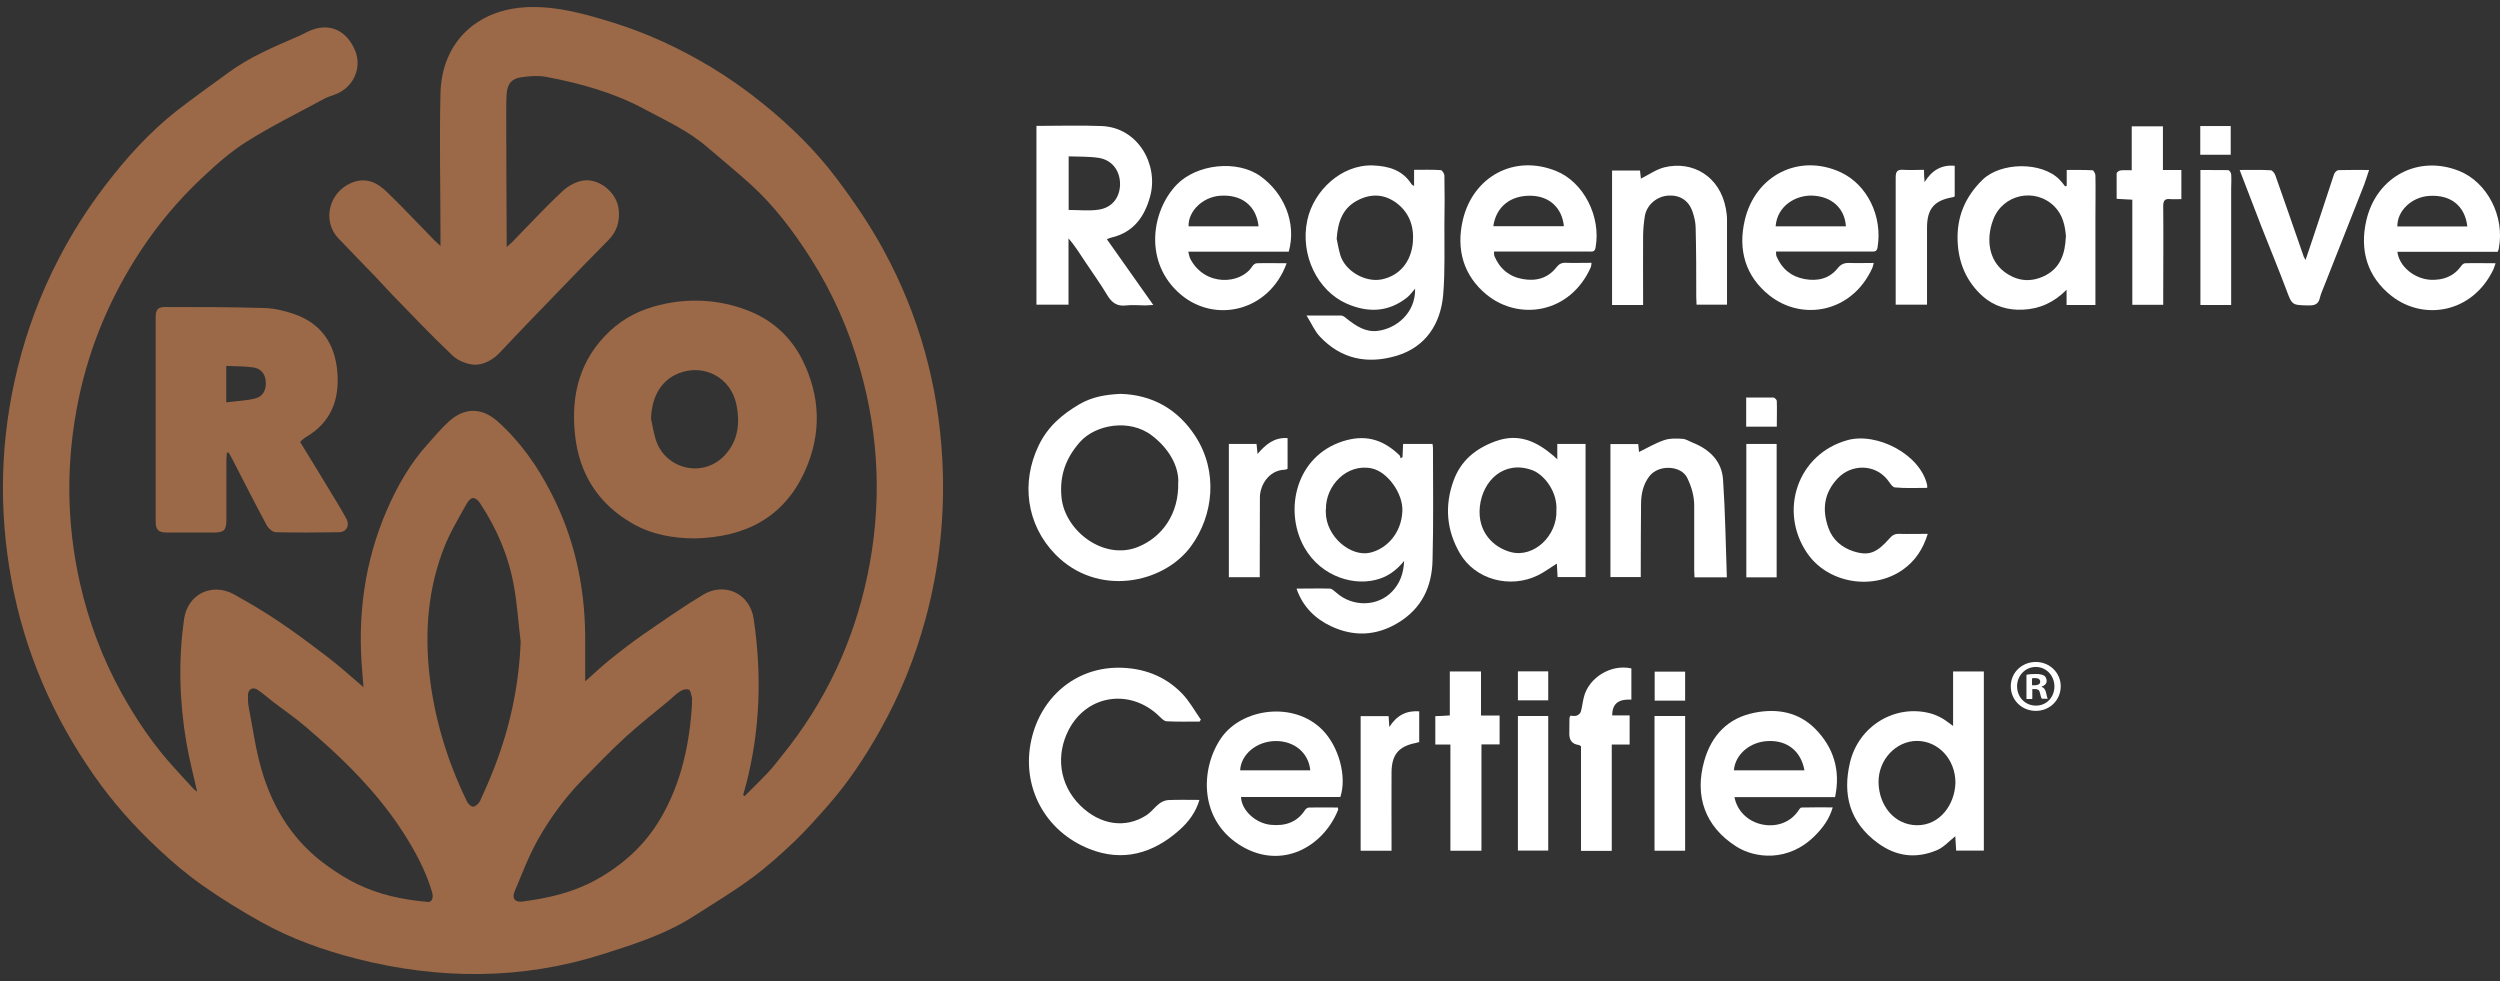 <svg xmlns="http://www.w3.org/2000/svg" fill="none" viewBox="0 0 237 93" height="93" width="237">
<rect x="0" y="0" width="237" height="93" fill="#333333" stroke="none"/>
<g clip-path="url(#clip0_6392_10964)">
<path fill="#9B6947" d="M55.514 64.56C56.278 63.893 57.041 63.157 57.874 62.491C58.874 61.686 59.887 60.909 60.942 60.173C62.816 58.882 64.69 57.563 66.647 56.383C68.716 55.134 71.103 56.286 71.45 58.674C72.228 63.949 72.075 69.182 70.729 74.36C70.645 74.693 70.534 75.026 70.451 75.373C70.493 75.401 70.548 75.443 70.59 75.47C71.326 74.735 72.075 74.013 72.797 73.249C73.269 72.75 73.685 72.194 74.116 71.653C78.211 66.614 80.904 60.895 82.236 54.537C83.611 47.957 83.374 41.433 81.528 34.964C80.473 31.244 78.933 27.76 76.85 24.484C75.226 21.944 73.436 19.556 71.201 17.515C69.854 16.294 68.438 15.142 67.064 13.962C65.287 12.421 63.163 11.449 61.109 10.353C58.166 8.77 55.015 7.896 51.767 7.285C51.003 7.146 50.17 7.215 49.393 7.327C48.491 7.465 48.102 7.951 48.032 8.881C47.977 9.7 47.991 10.519 47.991 11.338C47.991 15.156 48.019 18.987 48.032 22.804V23.415C48.296 23.179 48.449 23.054 48.602 22.901C50.156 21.319 51.669 19.667 53.294 18.154C53.849 17.627 54.668 17.168 55.417 17.099C56.764 16.96 58.457 18.168 58.652 19.848C58.777 20.986 58.485 21.944 57.666 22.776C56.167 24.276 54.696 25.803 53.224 27.33C51.295 29.328 49.351 31.328 47.436 33.368C46.783 34.076 45.95 34.548 45.09 34.576C44.354 34.576 43.438 34.215 42.896 33.701C40.897 31.813 39.01 29.814 37.094 27.843C36.553 27.288 36.053 26.705 35.511 26.15C34.359 24.956 33.207 23.776 32.069 22.582C30.528 20.958 31.18 18.293 33.221 17.377C34.651 16.738 35.72 17.279 36.664 18.182C38.204 19.667 39.662 21.236 41.161 22.763C41.314 22.915 41.48 23.068 41.758 23.318V22.207C41.758 17.751 41.647 13.296 41.758 8.853C41.869 4.037 45.173 0.886 49.99 0.677C52.822 0.566 55.487 1.33 58.138 2.149C61.4 3.162 64.482 4.606 67.397 6.355C69.118 7.396 70.77 8.562 72.325 9.825C74.907 11.907 77.294 14.239 79.279 16.877C80.931 19.07 82.486 21.347 83.791 23.762C87.136 29.912 88.955 36.533 89.33 43.543C89.607 48.707 89.08 53.774 87.719 58.757C86.72 62.422 85.304 65.906 83.444 69.21C82.028 71.736 80.432 74.152 78.516 76.331C77.489 77.497 76.462 78.663 75.351 79.732C74.032 80.981 72.672 82.217 71.201 83.286C69.451 84.577 67.578 85.687 65.745 86.867C63.08 88.574 60.109 89.518 57.125 90.462C49.393 92.919 41.605 92.864 33.818 90.893C30.681 90.088 27.585 88.991 24.739 87.394C22.838 86.34 20.978 85.187 19.201 83.938C17.702 82.883 16.272 81.675 14.939 80.412C12.704 78.316 10.664 76.026 8.915 73.513C5 67.919 2.349 61.783 1.099 55.065C-0.15 48.318 0.017 41.614 1.655 34.95C2.543 31.328 3.834 27.857 5.555 24.553C6.832 22.082 8.304 19.764 9.997 17.557C11.982 14.961 14.148 12.56 16.716 10.533C18.312 9.284 19.978 8.118 21.616 6.91C23.629 5.425 25.905 4.467 28.182 3.481C28.682 3.273 29.14 2.982 29.654 2.801C31.458 2.176 32.929 3.051 33.651 4.758C34.345 6.383 33.54 8.215 31.916 8.895C31.555 9.048 31.153 9.145 30.806 9.325C28.321 10.672 25.781 11.921 23.393 13.42C21.838 14.392 20.45 15.642 19.104 16.905C16.924 18.959 14.981 21.263 13.329 23.776C10.511 28.065 8.526 32.716 7.471 37.741C6.249 43.571 6.263 49.415 7.568 55.231C8.401 58.924 9.706 62.422 11.538 65.726C12.954 68.266 14.564 70.653 16.535 72.805C17.146 73.471 17.743 74.138 18.354 74.79C18.451 74.887 18.576 74.957 18.687 75.054C18.34 73.485 17.938 71.958 17.674 70.418C17.008 66.517 16.896 62.602 17.452 58.688C17.785 56.314 20.103 55.19 22.199 56.356C23.587 57.133 24.975 57.938 26.294 58.827C27.932 59.923 29.515 61.103 31.069 62.297C32.194 63.157 33.249 64.115 34.456 65.143C34.415 64.56 34.387 64.143 34.345 63.713C33.873 58.396 34.554 53.232 36.691 48.318C37.663 46.083 38.871 43.959 40.523 42.127C41.189 41.378 41.841 40.6 42.577 39.934C44.048 38.615 45.673 38.629 47.158 39.934C49.31 41.85 50.948 44.182 52.252 46.736C54.418 50.942 55.417 55.426 55.473 60.145C55.473 61.589 55.473 63.033 55.473 64.532H55.514V64.56ZM49.351 60.77C49.143 59.049 49.032 57.3 48.727 55.592C48.227 52.746 47.116 50.137 45.52 47.721C45.076 47.055 44.645 47.041 44.243 47.749C43.479 49.11 42.66 50.484 42.091 51.928C40.592 55.773 40.259 59.798 40.703 63.879C41.175 68.113 42.397 72.125 44.257 75.956C44.368 76.192 44.673 76.498 44.867 76.47C45.103 76.442 45.409 76.164 45.52 75.915C46.02 74.832 46.492 73.735 46.922 72.611C48.393 68.793 49.212 64.851 49.365 60.742V60.77H49.351ZM40.592 85.507C40.911 85.507 41.133 85.174 40.953 84.549C40.342 82.481 39.315 80.606 38.149 78.802C36.747 76.636 35.067 74.665 33.263 72.833C31.916 71.459 30.473 70.181 29.001 68.918C27.988 68.044 26.863 67.28 25.794 66.461C25.336 66.1 24.906 65.712 24.42 65.392C23.962 65.087 23.532 65.337 23.504 65.878C23.504 66.253 23.504 66.642 23.573 67.003C23.962 69.002 24.226 71.028 24.795 72.972C25.878 76.706 27.89 79.885 31.139 82.161C31.985 82.758 32.874 83.327 33.818 83.785C35.858 84.785 38.052 85.284 40.592 85.507ZM65.593 66.683C65.593 66.489 65.634 66.295 65.593 66.114C65.523 65.85 65.468 65.448 65.301 65.379C65.079 65.281 64.704 65.379 64.468 65.545C64.079 65.781 63.76 66.128 63.413 66.42C62.011 67.586 60.567 68.71 59.235 69.932C57.847 71.209 56.542 72.569 55.223 73.916C53.557 75.623 52.155 77.539 50.989 79.607C50.115 81.162 49.476 82.869 48.782 84.521C48.504 85.187 48.838 85.562 49.532 85.465C51.975 85.146 54.321 84.618 56.528 83.397C59.096 81.967 61.164 80.079 62.636 77.567C64.593 74.207 65.384 70.515 65.606 66.683H65.593Z"></path>
<path fill="#9B6947" d="M65.898 51.039C63.815 51.039 61.803 50.678 59.998 49.651C56.694 47.777 54.876 44.876 54.501 41.128C54.126 37.408 54.959 34.062 57.819 31.383C59.193 30.092 60.775 29.343 62.538 28.912C65.342 28.232 68.133 28.385 70.839 29.412C73.199 30.314 74.99 31.939 76.087 34.16C77.78 37.574 77.891 41.128 76.323 44.626C74.31 49.096 70.617 50.928 65.884 51.039H65.898ZM61.719 39.698C61.844 40.309 61.955 40.934 62.122 41.531C62.927 44.432 66.55 45.39 68.646 43.224C69.979 41.836 70.187 40.129 69.798 38.296C69.271 35.797 66.744 34.451 64.357 35.381C62.705 36.02 61.775 37.588 61.719 39.698Z"></path>
<path fill="#9B6947" d="M28.446 41.891C29.653 43.862 30.833 45.778 31.999 47.721C32.291 48.207 32.582 48.693 32.846 49.193C33.179 49.818 32.846 50.442 32.152 50.456C30.153 50.484 28.154 50.498 26.155 50.456C25.85 50.456 25.447 50.095 25.281 49.79C24.17 47.721 23.101 45.625 22.032 43.543C21.921 43.321 21.796 43.113 21.672 42.905C21.616 42.905 21.56 42.905 21.505 42.932C21.505 43.141 21.463 43.349 21.463 43.557V49.29C21.463 50.248 21.227 50.484 20.283 50.484H15.869C15.008 50.484 14.758 50.248 14.758 49.415V30.078C14.758 29.37 14.967 29.106 15.619 29.106C18.798 29.106 21.963 29.106 25.142 29.204C26.044 29.231 26.974 29.467 27.849 29.759C30.403 30.633 31.722 32.521 31.971 35.159C32.221 37.838 31.416 40.045 28.959 41.461C28.765 41.572 28.626 41.752 28.446 41.905V41.891ZM21.449 34.687V38.143C22.407 38.018 23.337 37.991 24.212 37.768C24.975 37.574 25.281 36.894 25.183 36.075C25.114 35.409 24.712 34.923 23.976 34.826C23.157 34.715 22.324 34.728 21.449 34.687Z"></path>
<path fill="white" d="M123.894 29.912C125.116 29.912 126.129 29.912 127.129 29.912C127.323 29.912 127.531 30.092 127.698 30.231C128.545 30.897 129.447 31.508 130.585 31.369C132.362 31.161 134.208 29.676 134.153 27.358C133.889 27.663 133.681 27.968 133.403 28.191C131.612 29.62 129.655 29.662 127.642 28.774C124.949 27.58 123.214 24.221 123.936 20.861C124.533 18.085 127.156 15.586 130.141 15.683C131.626 15.739 132.973 16.114 133.819 17.474C133.847 17.516 133.917 17.544 134.055 17.627V16.1C134.944 16.1 135.763 16.072 136.582 16.128C136.707 16.128 136.915 16.447 136.929 16.627C136.957 18.182 136.957 19.737 136.929 21.291C136.915 23.499 136.998 25.706 136.818 27.899C136.582 30.745 135.124 32.91 132.39 33.729C129.627 34.548 127.129 34.048 125.116 31.897C124.63 31.383 124.338 30.675 123.853 29.898H123.894V29.912ZM126.726 22.68C126.809 23.082 126.906 23.665 127.073 24.221C127.559 25.734 129.461 26.802 131.002 26.483C132.681 26.136 133.792 24.817 133.944 22.93C134.055 21.458 133.611 20.181 132.417 19.265C131.293 18.418 130.058 18.321 128.794 18.945C127.309 19.667 126.823 20.972 126.712 22.694L126.726 22.68Z"></path>
<path fill="white" d="M122.95 55.8C124.047 55.8 125.06 55.773 126.06 55.8C126.268 55.8 126.49 56.023 126.671 56.175C128.198 57.55 130.585 57.536 131.973 56.078C132.681 55.342 133.056 54.412 133.112 53.177C132.32 54.149 131.446 54.732 130.377 54.981C127.989 55.565 124.755 54.426 123.367 51.331C121.784 47.819 123.103 42.932 127.67 41.725C129.697 41.197 131.251 41.794 132.667 43.154C132.737 43.224 132.751 43.349 132.778 43.446C132.834 43.404 132.903 43.363 132.959 43.335C132.973 42.932 133 42.53 133.014 42.086H135.805C135.818 42.224 135.846 42.349 135.846 42.46C135.846 46.014 135.902 49.554 135.805 53.108C135.749 55.578 134.819 57.647 132.57 59.021C130.46 60.312 128.295 60.367 126.157 59.354C124.699 58.66 123.506 57.536 122.909 55.8H122.95ZM125.685 48.277V48.527C125.685 50.873 128.045 52.802 129.863 52.4C131.404 52.053 132.862 50.595 132.945 48.443C133.014 46.764 131.529 44.723 130.044 44.404C127.684 43.904 125.657 46.042 125.699 48.277H125.685Z"></path>
<path fill="white" d="M106.223 37.338C109.277 37.421 111.679 38.837 113.303 41.322C115.51 44.709 115.038 48.86 112.914 51.775C110.304 55.356 104.016 56.633 100.032 52.538C97.284 49.706 96.798 45.722 98.45 42.266C99.296 40.475 100.671 39.282 102.35 38.31C103.572 37.602 104.849 37.407 106.223 37.338ZM111.706 45.709C111.734 44.14 110.79 42.502 109.208 41.294C107.084 39.656 103.836 40.253 102.378 41.905C101.018 43.446 100.435 45.112 100.629 47.138C100.934 50.317 104.613 53.149 107.861 51.858C110.152 50.942 111.79 48.721 111.693 45.695H111.706V45.709Z"></path>
<path fill="white" d="M98.269 11.935C100.365 11.935 102.406 11.866 104.433 11.949C107.931 12.088 109.832 15.655 109.041 18.584C108.514 20.556 107.445 22.041 105.335 22.527C105.21 22.555 105.099 22.61 104.932 22.68C106.39 24.734 107.82 26.774 109.333 28.912C109.027 28.912 108.805 28.954 108.597 28.954C107.986 28.954 107.375 28.884 106.765 28.954C105.89 29.065 105.39 28.69 104.96 27.968C104.308 26.872 103.544 25.831 102.85 24.776C102.364 24.04 101.906 23.304 101.295 22.596V28.884H98.255V11.935H98.269ZM101.309 14.823V19.903C102.281 19.903 103.239 20.014 104.155 19.875C105.446 19.681 106.168 18.709 106.182 17.46C106.182 16.211 105.46 15.197 104.21 14.975C103.28 14.823 102.309 14.864 101.309 14.823Z"></path>
<path fill="white" d="M185.153 68.821V63.657H188.068V80.634H185.444C185.417 80.19 185.389 79.732 185.361 79.274C184.764 79.746 184.265 80.329 183.626 80.593C181.655 81.425 179.781 81.217 178.004 79.912C175.339 77.955 174.659 75.318 175.38 72.278C176.213 68.793 179.67 66.739 183.001 67.627C183.376 67.725 183.751 67.891 184.098 68.085C184.431 68.266 184.709 68.516 185.153 68.821ZM185.375 74.207C185.375 71.986 183.765 70.251 181.738 70.237C179.739 70.237 178.046 72.028 178.087 74.193C178.129 76.345 179.559 78.205 181.724 78.233C183.904 78.247 185.319 76.275 185.375 74.207Z"></path>
<path fill="white" d="M113.733 68.405C112.678 68.405 111.637 68.433 110.596 68.377C110.36 68.377 110.11 68.1 109.902 67.905C107.181 65.254 103.072 65.823 101.323 69.168C100.088 71.528 100.379 74.36 102.42 76.373C104.294 78.205 106.681 78.58 108.694 77.275C109.138 76.984 109.471 76.512 109.888 76.192C110.124 76.012 110.457 75.859 110.762 75.845C111.72 75.804 112.692 75.832 113.705 75.832C113.358 77.025 112.664 77.928 111.79 78.705C109.291 80.926 106.418 81.731 103.28 80.482C99.102 78.83 96.756 74.596 97.783 70.085C98.672 66.17 101.851 63.324 105.987 63.297C108.333 63.297 110.429 64.06 112.067 65.754C112.761 66.475 113.261 67.392 113.844 68.225C113.802 68.294 113.761 68.35 113.705 68.419H113.733V68.405Z"></path>
<path fill="white" d="M173.951 75.568H164.428C164.678 76.9 165.733 77.9 167.079 78.164C168.454 78.441 169.758 77.928 170.466 76.873C170.55 76.748 170.675 76.553 170.786 76.553C171.743 76.526 172.701 76.54 173.742 76.54C173.423 77.65 172.812 78.455 172.09 79.191C169.522 81.801 166.302 81.343 164.594 80.246C161.652 78.372 160.611 75.485 161.568 72.111C162.249 69.724 163.803 68.044 166.371 67.558C168.495 67.142 170.494 67.517 172.049 69.058C173.812 70.82 174.506 73 173.964 75.568H173.951ZM171.063 73.028C170.73 71.195 169.425 70.168 167.607 70.251C165.899 70.321 164.497 71.514 164.372 73.028H171.063Z"></path>
<path fill="white" d="M195.925 17.599V16.113C196.786 16.113 197.577 16.099 198.368 16.141C198.479 16.141 198.646 16.46 198.646 16.641C198.673 17.96 198.646 19.292 198.646 20.611V28.912H195.911V27.468C194.717 28.676 193.357 29.287 191.774 29.356C190.358 29.426 189.04 29.037 187.971 28.093C186.43 26.719 185.667 24.942 185.583 22.874C185.486 20.569 186.291 18.668 187.929 17.057C189.664 15.35 193.565 15.308 195.245 17.03C195.439 17.224 195.606 17.446 195.772 17.668C195.814 17.654 195.869 17.627 195.911 17.613L195.925 17.599ZM195.856 22.443C195.772 21.402 195.564 20.375 194.745 19.556C192.913 17.751 189.859 18.418 188.956 20.819C188.221 22.776 188.609 24.692 189.984 25.747C191.15 26.636 192.441 26.802 193.773 26.177C195.314 25.442 195.772 24.067 195.842 22.457L195.856 22.443Z"></path>
<path fill="white" d="M127.073 75.554H117.648C117.689 76.803 119.008 78.038 120.452 78.191C121.798 78.33 122.95 77.983 123.728 76.775C123.797 76.664 123.978 76.553 124.102 76.553C125.005 76.539 125.907 76.553 126.837 76.553C126.837 76.678 126.879 76.761 126.837 76.817C125.407 80.301 121.548 82.425 117.8 80.273C113.622 77.872 113.761 72.888 115.76 69.973C117.717 67.128 122.659 66.448 125.366 69.196C126.92 70.765 127.712 73.638 127.059 75.568H127.073V75.554ZM124.214 73.027C124.061 71.362 122.687 70.223 120.896 70.251C119.133 70.279 117.648 71.5 117.564 73.027H124.214Z"></path>
<path fill="white" d="M168.37 23.86C168.37 24.04 168.37 24.179 168.412 24.29C168.912 25.484 169.8 26.219 171.077 26.455C172.299 26.677 173.409 26.427 174.2 25.442C174.52 25.039 174.839 24.915 175.311 24.928C176.061 24.956 176.81 24.928 177.629 24.928C177.574 25.123 177.56 25.262 177.504 25.386C175.589 29.634 170.869 30.481 167.746 28.01C165.469 26.205 164.733 23.679 165.414 20.833C166.413 16.627 170.55 14.503 174.506 16.336C177.005 17.502 178.49 20.5 177.99 23.471C177.921 23.901 177.629 23.846 177.338 23.846H168.37V23.86ZM174.992 21.458C174.881 19.695 173.59 18.598 171.771 18.543C170.258 18.501 168.481 19.487 168.329 21.458H174.992Z"></path>
<path fill="white" d="M227.269 23.859C227.436 25.261 228.893 26.455 230.448 26.525C231.6 26.566 232.6 26.219 233.308 25.234C233.391 25.109 233.557 24.956 233.682 24.956C234.626 24.928 235.556 24.956 236.584 24.956C236.486 25.206 236.445 25.386 236.375 25.539C234.376 29.717 229.726 30.425 226.714 28.052C224.437 26.261 223.674 23.762 224.326 20.903C225.284 16.752 229.24 14.642 233.141 16.211C235.765 17.266 237.472 20.486 236.889 23.54C236.889 23.637 236.819 23.734 236.778 23.873H227.269V23.859ZM233.904 21.472C233.682 19.515 232.336 18.446 230.309 18.57C228.629 18.668 227.241 19.986 227.269 21.472H233.904Z"></path>
<path fill="white" d="M121.979 24.942C120.313 29.551 115.177 30.675 111.928 27.913C108.416 24.928 109.124 20.042 111.54 17.516C113.442 15.544 117.273 15.128 119.48 16.697C121.715 18.293 122.936 21.125 122.173 23.859H112.65C112.72 24.137 112.747 24.359 112.845 24.54C114.205 27.163 117.606 26.997 118.716 25.247C118.8 25.109 118.994 24.956 119.147 24.956C120.063 24.928 120.979 24.956 121.979 24.956V24.942ZM119.313 21.458C119.105 19.501 117.703 18.404 115.649 18.557C114.011 18.682 112.623 20.028 112.678 21.458H119.313Z"></path>
<path fill="white" d="M141.635 23.859C141.635 24.054 141.635 24.179 141.662 24.262C142.176 25.484 143.078 26.233 144.369 26.455C145.605 26.677 146.729 26.386 147.534 25.359C147.784 25.039 148.02 24.901 148.423 24.914C149.214 24.942 150.019 24.914 150.88 24.914C150.852 25.095 150.852 25.234 150.796 25.359C148.853 29.703 144.036 30.453 140.941 27.941C138.733 26.136 138.025 23.637 138.678 20.847C139.636 16.78 143.509 14.587 147.52 16.211C150.116 17.252 151.81 20.528 151.254 23.498C151.171 23.915 150.907 23.846 150.644 23.846H141.621H141.635V23.859ZM141.579 21.444H148.256C148.09 19.709 146.882 18.598 145.161 18.557C143.203 18.501 141.829 19.598 141.565 21.444H141.579Z"></path>
<path fill="white" d="M147.631 43.543V42.086H150.311V54.704H147.659C147.631 54.273 147.618 53.857 147.59 53.427C146.965 53.815 146.41 54.232 145.799 54.537C143.134 55.842 139.83 54.94 138.386 52.441C137.137 50.276 136.929 47.971 137.79 45.584C138.484 43.668 139.872 42.53 141.76 41.836C143.953 41.031 145.66 41.836 147.271 43.21C147.354 43.279 147.423 43.349 147.618 43.529H147.631V43.543ZM147.548 48.388C147.659 46.653 146.424 44.987 145.216 44.556C142.592 43.626 140.552 45.528 140.288 48.041C140.038 50.456 141.621 51.928 143.245 52.344C145.424 52.899 147.645 50.775 147.548 48.374V48.388Z"></path>
<path fill="white" d="M155.766 28.912H152.823V16.169H155.474C155.502 16.447 155.53 16.724 155.558 16.933C156.293 16.572 157.001 16.058 157.779 15.864C160.444 15.211 163.04 16.697 163.609 19.765C163.665 20.098 163.72 20.431 163.72 20.764V28.884H160.833C160.833 28.662 160.805 28.413 160.805 28.177C160.805 25.997 160.805 23.804 160.749 21.625C160.749 21.111 160.624 20.584 160.458 20.084C160.083 18.987 159.25 18.474 158.14 18.543C157.071 18.612 156.113 19.417 155.933 20.472C155.835 21.069 155.78 21.68 155.766 22.291C155.752 24.248 155.766 26.192 155.766 28.149V28.898V28.912Z"></path>
<path fill="white" d="M163.706 54.732H160.638C160.638 54.496 160.611 54.274 160.611 54.051V47.944C160.611 47.014 160.361 46.153 159.944 45.292C159.375 44.126 157.224 43.987 156.335 45.181C155.766 45.945 155.586 46.805 155.572 47.722C155.544 49.776 155.558 51.831 155.544 53.899V54.704H152.67V42.1H155.308C155.336 42.377 155.363 42.641 155.377 42.849C156.169 42.461 156.946 42.002 157.765 41.725C158.292 41.544 158.903 41.558 159.472 41.6C159.806 41.6 160.139 41.836 160.458 41.961C162.068 42.599 163.22 43.71 163.345 45.459C163.554 48.527 163.595 51.608 163.706 54.746V54.732Z"></path>
<path fill="white" d="M182.724 46.25C181.683 46.25 180.655 46.306 179.642 46.208C179.364 46.181 179.128 45.709 178.892 45.431C177.699 43.987 175.519 43.974 174.214 45.348C172.896 46.75 172.715 48.332 173.34 50.067C173.742 51.192 174.631 51.914 175.7 52.261C177.171 52.733 177.921 52.413 179.142 51.025C179.406 50.72 179.656 50.595 180.045 50.609C180.919 50.637 181.807 50.609 182.751 50.609C182.307 52.053 181.558 53.191 180.364 54.024C177.518 56.009 173.27 55.301 171.313 52.427C168.606 48.457 170.383 43.043 175.144 41.725C177.907 40.961 182.03 43.043 182.696 45.986C182.696 46.042 182.696 46.097 182.696 46.236H182.71L182.724 46.25Z"></path>
<path fill="white" d="M212.333 16.114C213.388 16.114 214.332 16.086 215.262 16.141C215.428 16.141 215.637 16.433 215.706 16.627C216.622 19.195 217.497 21.777 218.399 24.345C218.427 24.415 218.482 24.484 218.565 24.651C219.037 23.249 219.482 21.944 219.912 20.625C220.37 19.251 220.814 17.877 221.272 16.502C221.328 16.35 221.536 16.141 221.675 16.128C222.619 16.1 223.563 16.114 224.59 16.114C224.41 16.627 224.285 17.085 224.118 17.516C222.869 20.695 221.606 23.873 220.356 27.052C220.203 27.441 220.023 27.829 219.926 28.232C219.787 28.857 219.412 28.968 218.829 28.954C217.261 28.926 217.288 28.926 216.733 27.441C215.984 25.456 215.178 23.498 214.401 21.527C213.721 19.778 213.041 18.015 212.319 16.114H212.333Z"></path>
<path fill="white" d="M148.881 67.849C149.075 67.849 149.283 67.905 149.45 67.849C149.616 67.794 149.825 67.627 149.866 67.461C149.991 67.017 150.033 66.558 150.144 66.114C150.602 64.226 152.726 62.935 154.655 63.366V66.323C153.656 66.281 152.837 66.517 152.837 67.822H154.489V70.584H152.795V80.662H149.88V70.751C149.755 70.667 149.728 70.64 149.686 70.626C149.075 70.556 148.77 70.209 148.77 69.571C148.77 69.071 148.77 68.557 148.784 68.058C148.784 68.016 148.811 67.988 148.867 67.863L148.881 67.849Z"></path>
<path fill="white" d="M137.484 70.584H136.068V67.891C136.499 67.891 136.929 67.849 137.442 67.822V63.657H140.399V67.835H142.162V70.57H140.441V80.648H137.498V70.598L137.484 70.584Z"></path>
<path fill="white" d="M205.059 16.113H206.794V18.876C206.447 18.876 206.1 18.904 205.753 18.876C205.239 18.82 205.073 19.001 205.073 19.528C205.1 22.388 205.073 25.234 205.073 28.093V28.898H202.144V18.931C201.63 18.904 201.186 18.876 200.658 18.848C200.658 18.029 200.658 17.238 200.658 16.447C200.658 16.336 200.881 16.169 201.019 16.155C201.353 16.113 201.686 16.141 202.088 16.141V11.977H205.045V16.141V16.113H205.059Z"></path>
<path fill="white" d="M131.64 67.891C131.654 68.196 131.682 68.46 131.709 68.918C132.417 67.808 133.32 67.35 134.541 67.433V70.348C134.43 70.376 134.305 70.417 134.166 70.445C132.584 70.764 131.932 71.556 131.918 73.208C131.904 75.429 131.918 77.663 131.918 79.885V80.648H128.989V67.891H131.668H131.64Z"></path>
<path fill="white" d="M182.391 16.113C182.391 16.488 182.418 16.78 182.446 17.265C183.154 16.127 184.056 15.614 185.306 15.711V18.626C185.306 18.626 185.195 18.681 185.139 18.695C183.39 18.987 182.696 19.764 182.682 21.541C182.682 23.748 182.682 25.941 182.682 28.149V28.884H179.711V28.204C179.711 24.415 179.711 20.611 179.711 16.821C179.711 16.224 179.892 16.058 180.461 16.099C181.086 16.141 181.71 16.099 182.418 16.099L182.391 16.113Z"></path>
<path fill="white" d="M119.424 54.718H116.495V42.086H119.119C119.147 42.364 119.175 42.641 119.216 43.03C119.994 42.127 120.799 41.447 122.062 41.531V44.446C121.979 44.473 121.881 44.529 121.784 44.529C120.243 44.584 119.438 46.042 119.438 47.166C119.438 49.429 119.438 51.706 119.424 53.968V54.746V54.718Z"></path>
<path fill="white" d="M159.75 80.648H156.849V67.877H159.75V80.648Z"></path>
<path fill="white" d="M143.897 80.634V67.877H146.771V80.634H143.897Z"></path>
<path fill="white" d="M211.528 28.912H208.599V16.113C209.487 16.113 210.362 16.113 211.236 16.127C211.333 16.127 211.5 16.363 211.514 16.502C211.555 16.988 211.514 17.46 211.514 17.946V28.898L211.528 28.912Z"></path>
<path fill="white" d="M168.426 54.732H165.552V42.086H168.426V54.732Z"></path>
<path fill="white" d="M159.75 66.42H156.863V63.671H159.75V66.42Z"></path>
<path fill="white" d="M143.897 66.392V63.644H146.771V66.392H143.897Z"></path>
<path fill="white" d="M165.566 37.685C166.413 37.685 167.274 37.685 168.12 37.685C168.231 37.685 168.44 37.894 168.44 38.018C168.467 38.81 168.44 39.601 168.44 40.448H165.538V37.671H165.552L165.566 37.685Z"></path>
<path fill="white" d="M208.585 14.67V11.949H211.472V14.67H208.585Z"></path>
<path fill="white" d="M195.356 65.059C195.356 66.364 194.329 67.391 192.996 67.391C191.663 67.391 190.622 66.364 190.622 65.059C190.622 63.755 191.677 62.755 192.996 62.755C194.315 62.755 195.356 63.782 195.356 65.059ZM191.219 65.059C191.219 66.087 191.983 66.892 193.01 66.892C194.037 66.892 194.759 66.073 194.759 65.073C194.759 64.074 194.009 63.227 192.996 63.227C191.983 63.227 191.219 64.06 191.219 65.059ZM192.635 66.267H192.108V63.963C192.316 63.921 192.607 63.893 192.996 63.893C193.426 63.893 193.621 63.963 193.801 64.06C193.926 64.157 194.023 64.338 194.023 64.56C194.023 64.81 193.829 65.004 193.551 65.087V65.115C193.773 65.198 193.898 65.365 193.968 65.67C194.037 66.017 194.079 66.156 194.134 66.239H193.565C193.496 66.156 193.454 65.948 193.385 65.684C193.343 65.434 193.204 65.323 192.913 65.323H192.663V66.253H192.635V66.267ZM192.635 64.962H192.885C193.176 64.962 193.412 64.865 193.412 64.629C193.412 64.421 193.26 64.282 192.927 64.282C192.788 64.282 192.691 64.282 192.635 64.31V64.962Z"></path>
</g>
<defs>
<clipPath id="clip0_6392_10964">
<rect transform="translate(0.28 0.664)" fill="white" height="91.673" width="236.72"></rect>
</clipPath>
</defs>
</svg>

